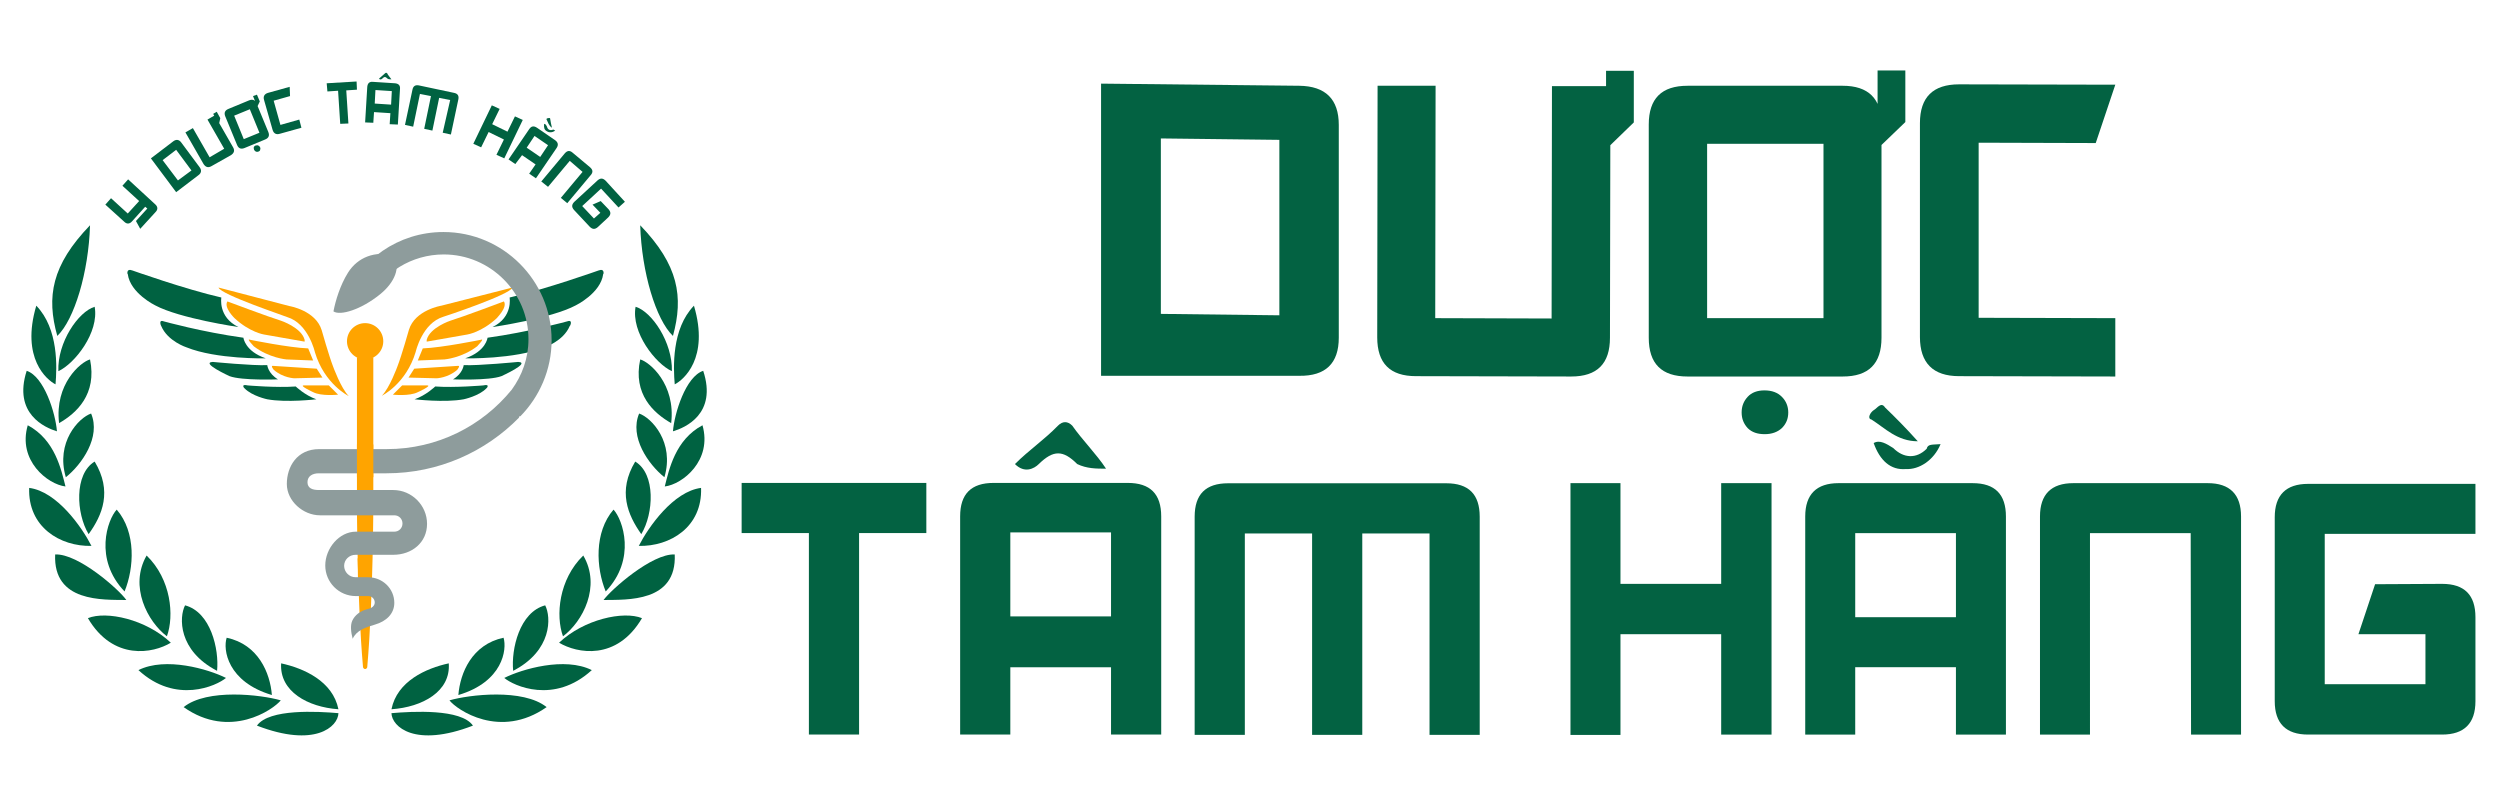 <?xml version="1.0" encoding="UTF-8"?> <!-- Generator: Adobe Illustrator 27.1.0, SVG Export Plug-In . SVG Version: 6.00 Build 0) --> <svg xmlns="http://www.w3.org/2000/svg" xmlns:xlink="http://www.w3.org/1999/xlink" version="1.1" id="Layer_1" x="0px" y="0px" viewBox="0 0 702.5 226.2" style="enable-background:new 0 0 702.5 226.2;" xml:space="preserve"> <style type="text/css"> .st0{fill:#FFA400;} .st1{fill:#006241;} .st2{fill:#8E9C9C;} .st3{fill:#036242;} </style> <g> <g> <path class="st0" d="M100.5,156.9c0,2,0.1,4.3,0.1,6.9h3.8c0.1-2.6,0.1-4.9,0.1-6.9H100.5z"></path> <g> <g> <path class="st1" d="M46.9,178.8c2.1-5.8,1.2-16-5.7-22.7C36.2,164.8,41.5,174.7,46.9,178.8z"></path> <path class="st1" d="M32.8,143.2c-2.6,2.8-6.5,13.9,2.2,23C37.7,159.6,38.3,149.6,32.8,143.2z"></path> <path class="st1" d="M25.3,63.3C14.5,74.5,13,83.4,16.1,94.4C20.9,89.8,24.9,76.5,25.3,63.3z"></path> <path class="st1" d="M26.6,129.7c-5.8,3.5-5.2,14.6-1.7,20.4C28.8,144.7,31.6,138,26.6,129.7z"></path> <path class="st1" d="M25.6,116.2c-3.5,1.2-10,8.1-7.1,17.9C23,130.5,28.4,122.8,25.6,116.2z"></path> <path class="st1" d="M25.3,101c-2.6,0.7-10,6.9-8.7,17.9C21.5,116.1,27.3,110.8,25.3,101z"></path> <path class="st1" d="M16.4,104.3c4.6-2.1,11.5-10.9,10.2-18.1C22,87.6,16.1,96.2,16.4,104.3z"></path> <path class="st1" d="M48,180.6c-7-6.6-18.1-9-23.3-6.9C31.8,185.8,43.1,183.6,48,180.6z"></path> <path class="st1" d="M61,188.5c0.6-6.1-1.8-16.5-9-18.4C50.3,173.4,50,182.8,61,188.5z"></path> <path class="st1" d="M63.5,190.5c-5-2.5-17-6-24.6-2.2C49.4,198,60.9,192.7,63.5,190.5z"></path> <path class="st1" d="M76.4,195.3c-0.5-6.2-3.8-14.2-12.7-16.1C62.6,182.5,63.9,191.6,76.4,195.3z"></path> <path class="st1" d="M78.9,196.8c-5.5-1.6-20.7-3.4-27.3,1.9C64.6,207.9,76.8,199.4,78.9,196.8z"></path> <path class="st1" d="M95.1,199.3c-1.6-7.9-9.7-11.5-16.1-12.9C78.5,194.3,86.5,198.7,95.1,199.3z"></path> <path class="st1" d="M72.2,203.9c16.3,6.3,22.8,0.3,22.9-3.5C89.3,199.9,75.6,199.1,72.2,203.9z"></path> <path class="st1" d="M15.5,155.8c-0.6,13.5,13.4,12.7,20,12.8C33.5,165.7,22,155.5,15.5,155.8z"></path> <path class="st1" d="M8.2,137.1c-0.4,11,8.7,16.5,17.5,16.3C23,148.1,16,138.1,8.2,137.1z"></path> <path class="st1" d="M18.4,136.7c-1.2-4.7-2.9-13.1-10.6-17.2C4.9,129.4,13.4,136.1,18.4,136.7z"></path> <path class="st1" d="M16,121.2c-0.4-5.1-3.6-15.4-8.5-17C3.6,116.3,12.7,120.2,16,121.2z"></path> <path class="st1" d="M15.6,108c0.4-4.7,0.9-15.6-5.4-22.1C5.8,100.7,13.2,106.8,15.6,108z"></path> </g> <g> <path class="st1" d="M158.2,178.8c-2.1-5.8-1.2-16,5.7-22.7C169,164.8,163.7,174.7,158.2,178.8z"></path> <path class="st1" d="M172.4,143.2c2.6,2.8,6.5,13.9-2.2,23C167.5,159.6,166.9,149.6,172.4,143.2z"></path> <path class="st1" d="M179.9,63.3c10.8,11.2,12.2,20.1,9.2,31.1C184.3,89.8,180.3,76.5,179.9,63.3z"></path> <path class="st1" d="M178.5,129.7c5.8,3.5,5.2,14.6,1.7,20.4C176.4,144.7,173.5,138,178.5,129.7z"></path> <path class="st1" d="M179.6,116.2c3.5,1.2,10,8.1,7.1,17.9C182.2,130.5,176.8,122.8,179.6,116.2z"></path> <path class="st1" d="M179.9,101c2.6,0.7,10,6.9,8.7,17.9C183.7,116.1,177.8,110.8,179.9,101z"></path> <path class="st1" d="M188.8,104.3c-4.6-2.1-11.5-10.9-10.2-18.1C183.2,87.6,189,96.2,188.8,104.3z"></path> <path class="st1" d="M157.1,180.6c7-6.6,18.1-9,23.3-6.9C173.3,185.8,162.1,183.6,157.1,180.6z"></path> <path class="st1" d="M144.2,188.5c-0.6-6.1,1.8-16.5,9-18.4C154.9,173.4,155.2,182.8,144.2,188.5z"></path> <path class="st1" d="M141.7,190.5c5-2.5,17-6,24.6-2.2C155.7,198,144.3,192.7,141.7,190.5z"></path> <path class="st1" d="M128.8,195.3c0.5-6.2,3.8-14.2,12.7-16.1C142.5,182.5,141.3,191.6,128.8,195.3z"></path> <path class="st1" d="M126.3,196.8c5.5-1.6,20.7-3.4,27.3,1.9C140.5,207.9,128.3,199.4,126.3,196.8z"></path> <path class="st1" d="M110,199.3c1.6-7.9,9.7-11.5,16.1-12.9C126.7,194.3,118.7,198.7,110,199.3z"></path> <path class="st1" d="M132.9,203.9c-16.3,6.3-22.8,0.3-22.9-3.5C115.8,199.9,129.6,199.1,132.9,203.9z"></path> <path class="st1" d="M189.6,155.8c0.6,13.5-13.4,12.7-20,12.8C171.7,165.7,183.2,155.5,189.6,155.8z"></path> <path class="st1" d="M197,137.1c0.4,11-8.7,16.5-17.5,16.3C182.2,148.1,189.2,138.1,197,137.1z"></path> <path class="st1" d="M186.8,136.7c1.2-4.7,2.9-13.1,10.6-17.2C200.2,129.4,191.8,136.1,186.8,136.7z"></path> <path class="st1" d="M189.1,121.2c0.4-5.1,3.6-15.4,8.5-17C201.6,116.3,192.5,120.2,189.1,121.2z"></path> <path class="st1" d="M189.6,108c-0.4-4.7-0.9-15.6,5.4-22.1C199.4,100.7,192,106.8,189.6,108z"></path> </g> </g> <g> <g> <path class="st0" d="M144,80.8L124,85.9c0,0-7.4,1.2-9.1,6.8c0,0-2,7.1-3.2,10.2c0,0-2.2,6.1-4.4,8.3c0,0,6.8-3.3,9.5-12.3 c0,0,1.8-8.1,7.8-9.9C124.7,89,143.4,82.8,144,80.8z"></path> <path class="st0" d="M141.6,84.7c0,0-11.7,4.4-15,5.4c0,0-5.8,1.9-6.7,5.4V96l11.4-2c0,0,4-0.6,8.3-4.6 C139.5,89.4,142.7,86.4,141.6,84.7z"></path> <path class="st0" d="M135,95.5c0,0-10.8,2.2-16.2,2.4l-1.4,3.4l7.5-0.3c0,0,4.9-0.4,9.2-3.7C134.1,97.2,136.5,94.9,135,95.5z"></path> <path class="st0" d="M128.8,102.8l-12.4,0.8l-1.6,2.5l7.9,0.2c0,0,3.2-0.1,5.8-2.4C128.4,104,129.4,102.8,128.8,102.8z"></path> <path class="st0" d="M120,108.3h-7l-2.6,2.6c0,0,4.7,0.5,7-0.7C117.4,110.2,121.6,108.3,120,108.3z"></path> </g> <g> <path class="st1" d="M168.2,76c0,0-14.9,5.3-25,7.6c0,0,1,5.5-4.8,8.3c0,0,16.5-2.4,23.4-6.1c0,0,7-3.4,7.7-8.8 C169.6,77.2,170,75.3,168.2,76z"></path> <path class="st1" d="M159.4,90.3c0,0-10.8,3-22.4,4.6c0,0-0.4,3.8-6.3,5.8c0,0,13.9,0.3,22.3-3.1c0,0,5.3-1.7,7.1-6 C160.2,91.7,161.1,89.7,159.4,90.3z"></path> <path class="st1" d="M145.6,101.7c0,0-11.3,1.1-15.3,0.9c0,0-0.2,2.3-3,4c0,0,10.1,0.4,13.6-0.9 C140.9,105.7,149.3,101.9,145.6,101.7z"></path> <path class="st1" d="M135.8,108.3c0,0-8,0.7-13.5,0.3c0,0-2.6,2.5-5.8,3.6c0,0,8.4,1,13.8,0c0,0,4.3-0.9,6.4-3.1 C136.7,109.2,137.9,107.8,135.8,108.3z"></path> </g> <g> <path class="st0" d="M104.9,100.4h-1.2h-2.2h-1.2v40.9c0,0,0,26.5,1.7,46.1c0,0,0,0,0,0c0,0.3,0.3,0.6,0.6,0.6 c0.3,0,0.6-0.3,0.6-0.6c0,0,0,0,0,0c1.7-19.6,1.7-46.1,1.7-46.1V100.4z"></path> <circle class="st0" cx="102.6" cy="95.9" r="5.1"></circle> </g> <g> <path class="st2" d="M93.7,87.5c0.6-3.1,1.9-7.4,4.1-10.9c2.7-4.3,7.6-6.2,12.9-4.8c1.9,3.3,0.3,7.5-3.9,10.9 C101.5,87,95.6,88.8,93.7,87.5z"></path> <path class="st2" d="M89.7,126.2h19c14.2,0,26.8-6.5,35.1-16.7c2.9-4,4.7-8.8,4.7-14.2c0-13.1-10.7-23.8-23.8-23.8 c-9.1,0-17,5.1-21,12.6c-2.4,0-4.8,0-7.2,0c4.6-11.1,15.4-18.9,28.1-18.9c16.8,0,30.4,13.7,30.4,30.4c0,8.3-3.4,15.9-8.8,21.4 c0,0-0.1-0.1-0.1-0.1c-0.1,0.1-0.2,0.2-0.3,0.3c0,0,0,0.1,0.1,0.1c-9.5,9.7-22.7,15.7-37.3,15.7h-19c-1.8,0-3.2,0.8-3.2,2.5 c0,1.7,1.4,2.2,3.2,2.2h20.9c5.2,0,9.5,4.3,9.5,9.5c0,5.3-4.3,8.7-9.5,8.7H99.9c-1.8,0-3.2,1.4-3.2,3.1c0,1.7,1.4,3.2,3.2,3.2 h3.5c4.1,0,7.4,3.2,7.4,7.2c0,3.1-2.3,5.2-5.4,6.1c-2.7,0.8-5.2,1.6-6.3,4c-0.5-1.9-0.7-3.8-0.1-5.1c0.7-1.5,2.2-2.8,4.5-3.3 c0.9-0.2,1.8-0.8,1.8-1.8c0-1-0.8-1.8-1.8-1.8h-3.5c-4.8,0-8.6-3.9-8.6-8.6c0-4.8,3.9-9.5,8.6-9.5h10.8c1.3,0,2.3-1,2.3-2.3 c0-1.3-1-2.3-2.3-2.3l-20.9,0c-4.7,0-9.3-4-9.3-8.8S83.4,126.2,89.7,126.2z"></path> </g> <rect x="100.3" y="124.9" class="st0" width="4.6" height="9.2"></rect> <circle class="st2" cx="99.9" cy="80.1" r="1.2"></circle> <g> <path class="st0" d="M61.4,80.8l19.9,5.2c0,0,7.4,1.2,9.1,6.8c0,0,2,7.1,3.2,10.2c0,0,2.2,6.1,4.4,8.3c0,0-6.8-3.3-9.5-12.3 c0,0-1.8-8.1-7.8-9.9C80.7,89,62,82.8,61.4,80.8z"></path> <path class="st0" d="M63.9,84.7c0,0,11.7,4.4,15,5.4c0,0,5.8,1.9,6.7,5.4V96l-11.4-2c0,0-4-0.6-8.3-4.6 C65.9,89.4,62.8,86.4,63.9,84.7z"></path> <path class="st0" d="M70.4,95.5c0,0,10.8,2.2,16.2,2.4l1.4,3.4l-7.5-0.3c0,0-4.9-0.4-9.2-3.7C71.3,97.2,68.9,94.9,70.4,95.5z"></path> <path class="st0" d="M76.6,102.8l12.4,0.8l1.6,2.5l-7.9,0.2c0,0-3.2-0.1-5.8-2.4C77,104,76,102.8,76.6,102.8z"></path> <path class="st0" d="M85.4,108.3h7l2.6,2.6c0,0-4.7,0.5-7-0.7C88,110.2,83.9,108.3,85.4,108.3z"></path> </g> <g> <path class="st1" d="M37.2,76c0,0,14.9,5.3,25,7.6c0,0-1,5.5,4.8,8.3c0,0-16.5-2.4-23.4-6.1c0,0-7-3.4-7.7-8.8 C35.8,77.2,35.4,75.3,37.2,76z"></path> <path class="st1" d="M46,90.3c0,0,10.8,3,22.4,4.6c0,0,0.4,3.8,6.3,5.8c0,0-13.9,0.3-22.3-3.1c0,0-5.3-1.7-7.1-6 C45.3,91.7,44.4,89.7,46,90.3z"></path> <path class="st1" d="M59.8,101.7c0,0,11.3,1.1,15.3,0.9c0,0,0.2,2.3,3,4c0,0-10.1,0.4-13.6-0.9 C64.5,105.7,56.2,101.9,59.8,101.7z"></path> <path class="st1" d="M69.6,108.3c0,0,8,0.7,13.5,0.3c0,0,2.6,2.5,5.8,3.6c0,0-8.4,1-13.8,0c0,0-4.3-0.9-6.4-3.1 C68.7,109.2,67.5,107.8,69.6,108.3z"></path> </g> </g> </g> <g> <path class="st1" d="M170.9,61.1l-2.9,2.7c-0.8,0.7-1.5,0.7-2.3-0.1l-4.4-4.7c-0.7-0.8-0.7-1.5,0.1-2.3l6.5-6 c0.8-0.7,1.5-0.7,2.3,0.1l5.4,5.9l-1.8,1.6l-4.9-5.3l-5.3,4.9l3.3,3.5l1.8-1.6l-2.2-2.3l2.3-1l2.2,2.3 C171.7,59.6,171.7,60.3,170.9,61.1z"></path> <g> <path class="st1" d="M43.6,57.4c0.8,0.7,0.8,1.5,0.1,2.2l-4.3,4.7l-1.2-2.2l3.2-3.5l-0.6-0.5l-3.7,4.1c-0.7,0.8-1.5,0.8-2.2,0.1 l-5.3-4.8l1.6-1.8l4.7,4.3l3.2-3.5l-4.7-4.3l1.6-1.8L43.6,57.4z"></path> <path class="st1" d="M49.5,54l-7.1-9.5l6.3-4.8c0.8-0.6,1.6-0.5,2.2,0.3l5.2,7c0.6,0.8,0.5,1.6-0.3,2.2L49.5,54z M49.5,42.1 L45.7,45l4.3,5.7l3.8-2.8L49.5,42.1z"></path> <path class="st1" d="M61.6,34.6l3.9,6.8c0.5,0.9,0.3,1.6-0.6,2.2l-5.5,3.1c-0.9,0.5-1.6,0.3-2.2-0.6l-5.1-8.9l2.1-1.2l4.7,8.2 l4.1-2.4l-4.7-8.2l1.9-1.1l-0.3-0.5l1-0.6l1,1.8L61.6,34.6z"></path> <path class="st1" d="M72.1,29.1l3.3,8c0.4,1,0.1,1.7-0.9,2.1l-5.8,2.4c-1,0.4-1.7,0.1-2.1-0.9l-3.3-8c-0.4-1-0.1-1.7,0.9-2.1 l5.8-2.4C71,27.8,71.7,28.1,72.1,29.1z M65.8,32.5l2.7,6.6l4.4-1.8l-2.7-6.6L65.8,32.5z M72.3,30l-1.2-3l1.1-0.4l0.8,1.9L72.3,30 z M71.4,42.1c0.1,0.2,0.3,0.4,0.5,0.5s0.5,0.1,0.7,0c0.3-0.1,0.5-0.3,0.5-0.5c0.1-0.2,0.1-0.5,0-0.7c-0.1-0.2-0.3-0.4-0.5-0.5 c-0.2-0.1-0.5-0.1-0.8,0c-0.3,0.1-0.4,0.3-0.5,0.5C71.3,41.6,71.3,41.9,71.4,42.1z"></path> <path class="st1" d="M81.5,27l-4.6,1.3l1.9,6.8l5.3-1.5l0.6,2.3l-6.1,1.7c-1,0.3-1.7-0.1-2-1.1l-2.4-8.4c-0.3-1,0.1-1.7,1.1-2 l6.1-1.7L81.5,27z"></path> </g> <path class="st3" d="M156,36.7c-0.8,0.6-1.7,0.6-2.3,0.2c-0.8-0.4-0.9-1.1-0.8-2.1c0.4,0,0.6,0.4,0.8,0.8c0.2,0.8,0.8,1.1,1.5,0.9 C155.5,36.3,155.7,36.5,156,36.7z"></path> <path class="st3" d="M110,22.3c-0.4,0-0.8,0-1.1-0.2c-0.6-0.6-0.9-0.6-1.5,0c-0.2,0.2-0.6,0.4-0.9,0c0.6-0.6,1.1-0.9,1.7-1.5 c0.2-0.2,0.4-0.2,0.6,0C109,21.1,109.6,21.7,110,22.3z"></path> <path class="st3" d="M155.1,35.9c-0.9-0.6-1.1-1.5-1.5-2.3c-0.2-0.2,0.2-0.4,0.4-0.4s0.6-0.2,0.6,0.2 C154.7,34.2,154.9,35,155.1,35.9z"></path> <path class="st1" d="M140.4,30.6l-2.1,4.3l4.3,2.1l2.1-4.3l2.2,1l-5.2,10.8l-2.2-1l2.1-4.3l-4.3-2.1l-2.1,4.3l-2.2-1l5.2-10.8 L140.4,30.6z"></path> <path class="st1" d="M152.1,51l6.6-7.9c0.7-0.8,1.4-0.9,2.2-0.2l4.9,4.1c0.8,0.7,0.9,1.4,0.2,2.2l-6.6,7.9l-1.8-1.5l6.1-7.3 l-3.6-3.1l-6.1,7.3L152.1,51z"></path> <path class="st1" d="M104.9,34.5l-2.3-0.1l0.6-10c0.1-1,0.6-1.5,1.6-1.4l0,0l6.2,0.4c1,0.1,1.5,0.6,1.4,1.6l0,0l-0.6,10l-2.3-0.1 l0.2-3.1l-4.6-0.3L104.9,34.5L104.9,34.5z M109.9,29.4l0.2-3.8l-4.6-0.3l-0.2,3.8L109.9,29.4z"></path> <path class="st1" d="M144.8,46.1l-1.9-1.3l5.8-8.5c0.6-0.9,1.3-1,2.2-0.4l0,0l5.1,3.5c0.8,0.6,1,1.3,0.4,2.2l0,0l-5.8,8.5 l-1.9-1.3l1.8-2.6l-3.8-2.6L144.8,46.1L144.8,46.1z M151.8,44.1l2.2-3.3l-3.8-2.6l-2.2,3.3L151.8,44.1z"></path> <path class="st1" d="M91.8,23.4l8.4-0.5l0.1,2.3l-3,0.2l0.6,9.3l-2.3,0.1L95,25.5l-3,0.2C92,25.7,91.8,23.4,91.8,23.4z"></path> <path class="st1" d="M126.5,28.1l-3.1-0.6l-1.9,9.2l-2.3-0.5l1.9-9.2l-3.1-0.6l-1.9,9.2l-2.3-0.5l2.1-9.9c0.2-1,0.8-1.4,1.8-1.2 l0,0l9.9,2.1c1,0.2,1.4,0.8,1.2,1.8l0,0l-2.1,9.9l-2.3-0.5L126.5,28.1L126.5,28.1z"></path> </g> </g> <g> <path class="st3" d="M310.8,131.7c-2.7,0-5.4,0-8.1-1.3c-4-4-6.7-4-10.8,0c-1.3,1.3-4,2.7-6.7,0c4-4,8.1-6.7,12.1-10.8 c1.3-1.3,2.7-1.3,4,0C304.1,123.6,308.1,127.6,310.8,131.7z"></path> <g> <path class="st3" d="M545.3,124.8c-1.9,4.6-6.1,7.2-9.7,7c-4.4,0.4-7.4-2.5-9.1-7.3c1.7-1,3.6,0.2,5.5,1.4 c2.9,2.9,6.5,3.1,9.4,0.2C541.7,124.7,543,125,545.3,124.8z"></path> <path class="st3" d="M538.9,124c-5.8,0-9.2-3.7-13-6.1c-1.4-0.3-0.2-2.2,0.7-2.7s2-2.4,3.1-0.7C532.6,117.3,535.5,120.2,538.9,124 z"></path> </g> <g> <path class="st3" d="M208.4,135.7h51.9v14.1h-18.9v56.6h-14.1v-56.6h-18.9C208.4,149.9,208.4,135.7,208.4,135.7z M283.9,206.4 h-14.1v-61.3c0-6.3,3.1-9.4,9.4-9.4l0,0h37.7c6.3,0,9.4,3.1,9.4,9.4l0,0v61.3h-14.1v-18.9h-28.3L283.9,206.4L283.9,206.4z M312.2,173.2v-23.6h-28.3v23.6H312.2z M401.7,149.9h-18.9v56.6h-14.1v-56.6h-18.9v56.6h-14.1v-61.3c0-6.3,3.1-9.4,9.4-9.4l0,0 h61.3c6.3,0,9.4,3.1,9.4,9.4l0,0v61.3h-14.1L401.7,149.9L401.7,149.9z"></path> <g transform="translate(0,21.24)"> <g transform="scale(1.018)"> <path class="st3" d="M433.5,112.5h13.8v27.8h27.8v-27.8h13.9v69.4h-13.9v-27.7h-27.8V182h-13.8V112.5z M512.1,181.9h-13.8v-60.2 c0-6.1,3.1-9.2,9.2-9.2l0,0h37c6.2,0,9.2,3.1,9.2,9.2l0,0v60.2h-13.8v-18.6h-27.8V181.9z M539.9,149.5v-23.2h-27.8v23.2H539.9z M576.9,181.9h-13.8v-60.2c0-6.1,3.1-9.2,9.2-9.2l0,0h37.1c6.1,0,9.2,3.1,9.2,9.2l0,0v60.2h-13.8l-0.1-55.6h-27.8V181.9 L576.9,181.9z M674.1,140.3L674.1,140.3c6.2,0,9.2,3.1,9.2,9.2l0,0v23.2c0,6.1-3.1,9.2-9.2,9.2l0,0h-37c-6.1,0-9.2-3.1-9.2-9.2 l0,0v-50.8c0-6.1,3.1-9.2,9.2-9.2l0,0h46.2v13.8h-41.6V168h27.8v-13.8H651l4.6-13.8L674.1,140.3L674.1,140.3z"></path> </g> </g> </g> </g> <g> <path class="st3" d="M528.7,35l0,59.9c0,7.3-3.6,10.9-10.9,10.9l-43.6,0c-7.3,0-10.9-3.6-10.9-10.9l0-59.9 c0-7.3,3.6-10.9,10.9-10.9l43.6,0C525,24.1,528.7,27.7,528.7,35z M479.7,40.4l0,49l32.7,0l0-49L479.7,40.4z M527.6,41.8l0-22l7.8,0 l0,14.5L527.6,41.8z M489.4,115.9c0,1.8,0.6,3.2,1.7,4.4c1.2,1.2,2.8,1.7,4.8,1.7c2,0,3.6-0.6,4.8-1.7c1.2-1.2,1.8-2.6,1.8-4.4 c0-1.7-0.6-3.2-1.8-4.4c-1.2-1.2-2.8-1.8-4.9-1.8c-2,0-3.6,0.6-4.7,1.8C490,112.7,489.4,114.1,489.4,115.9z"></path> <path class="st3" d="M588.9,40.2l-32.9-0.1l0,49.2l38.4,0.1l0,16.4l-43.9-0.1c-7.3,0-11-3.7-11-11l0-60.1c0-7.3,3.7-10.9,11-10.9 l43.9,0.1L588.9,40.2z"></path> <path class="st3" d="M309.4,105.7l0-82.2l55.7,0.6c7.4,0.1,11.1,3.8,11.1,11l0,59.8c0,7.2-3.7,10.8-11.1,10.7H309.4z M359.5,39.3 l-33.3-0.4l0,49.3l33.3,0.4L359.5,39.3z"></path> <path class="st3" d="M452.5,40.8l-0.1,54.1c0,7.3-3.6,10.9-10.9,10.9l-43.6-0.1c-7.3,0-10.9-3.6-10.9-10.9l0.1-70.7l16.3,0 l-0.1,65.3l32.7,0.1l0.1-65.3l15.2,0l0-4.3l7.8,0l0,14.5L452.5,40.8z"></path> </g> </svg> 